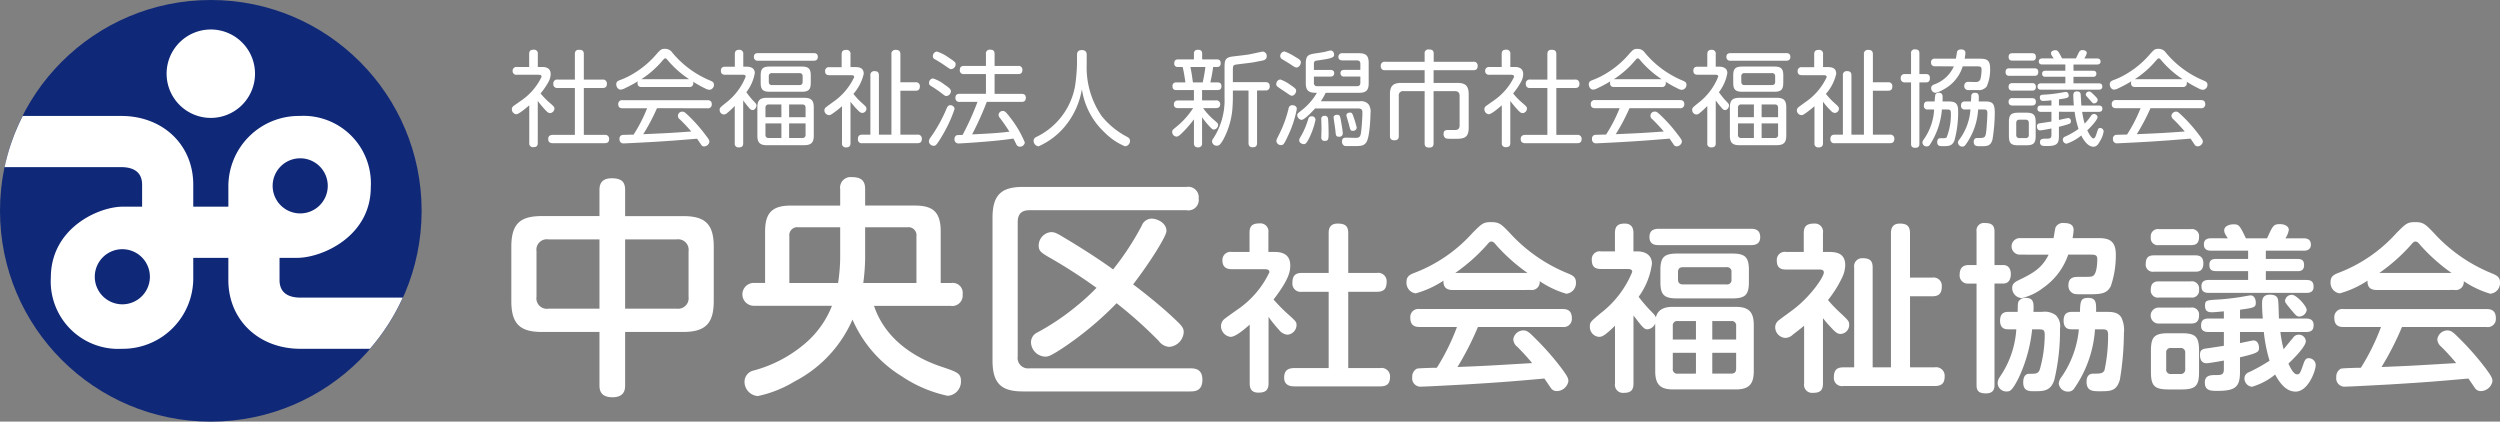 <svg xmlns="http://www.w3.org/2000/svg" width="255.668" height="43.117" viewBox="0 0 255.668 43.117">
  <rect x="0" y="0" width="255.668" height="43.117" fill="#808080" stroke="none"/>
  <defs>
    <style>
      .a {
        fill: #0f2878;
      }

      .b {
        fill: #fff;
      }
    </style>
  </defs>
  <g>
    <g>
      <circle class="a" cx="21.559" cy="21.559" r="21.559"/>
      <g>
        <path class="b" d="M41.189,30.436H30.72c-.973,0-2.133-.311-2.133-1.794V26.369h1.8c2.545,0,7.533-2.182,7.533-7.228a6.9,6.9,0,0,0-7.283-7.283,7.205,7.205,0,0,0-7.282,7.283v1.994H19.764V18.886c0-4.072-3.1-7.028-7.367-7.028H2.325A21.361,21.361,0,0,0,.469,17.092H12.4c.973,0,2.133.311,2.133,1.794v2.249H12.566c-2.488,0-7.367,2.19-7.367,7.252a6.9,6.9,0,0,0,7.283,7.283,7.205,7.205,0,0,0,7.282-7.283V26.369h3.589v2.273c0,4.072,3.1,7.028,7.367,7.028h7.112A21.578,21.578,0,0,0,41.189,30.436Zm-28.677.685A2.818,2.818,0,1,1,15.329,28.3,2.817,2.817,0,0,1,12.512,31.121ZM30.7,16.189a2.818,2.818,0,1,1-2.817,2.818A2.817,2.817,0,0,1,30.7,16.189Z"/>
        <path class="b" d="M17.038,7.536a4.521,4.521,0,1,0,4.52-4.52A4.521,4.521,0,0,0,17.038,7.536Z"/>
      </g>
    </g>
    <g>
      <g>
        <path class="b" d="M55.4,6.849c.256,0,.916,0,.916.735a1.755,1.755,0,0,1-.266.863,7.158,7.158,0,0,1-.767,1.108,7.421,7.421,0,0,0,.97.99c.4.351.447.394.447.564a.479.479,0,0,1-.437.458c-.138,0-.234-.053-.425-.244a11.185,11.185,0,0,1-.842-1v4.293c0,.33-.15.436-.469.436a.375.375,0,0,1-.4-.436V10.768c-.321.277-1.055.916-1.343.916a.511.511,0,0,1-.437-.511.385.385,0,0,1,.139-.308c.043-.043.725-.512.842-.6a6.115,6.115,0,0,0,2.056-2.407c0-.213-.2-.213-.374-.213h-2.14a.381.381,0,0,1-.447-.394.388.388,0,0,1,.447-.4h1.246V5.529c0-.341.159-.448.469-.448A.384.384,0,0,1,55,5.529v1.32Zm6.21,1.289a.4.4,0,0,1,.458.415c0,.33-.149.447-.458.447H59.706v4.793h2.131a.4.4,0,0,1,.458.405c0,.319-.15.447-.458.447H56.553c-.128,0-.489,0-.489-.426,0-.394.309-.426.489-.426h2.238V9H57.033a.386.386,0,0,1-.447-.425.389.389,0,0,1,.447-.437h1.758v-2.6c0-.16.02-.447.425-.447.341,0,.49.106.49.447v2.6Z"/>
        <path class="b" d="M65.644,8.9c-.245,0-.447-.075-.447-.416a.677.677,0,0,1,.032-.17,12.817,12.817,0,0,1-1.3.7,1.091,1.091,0,0,1-.479.149c-.234,0-.426-.266-.426-.543s.182-.352.395-.437A7.872,7.872,0,0,0,64.984,7.4a9.363,9.363,0,0,0,2.162-1.874c.415-.458.489-.533.862-.533a.884.884,0,0,1,.757.4,10,10,0,0,0,3.856,2.843c.223.1.393.171.393.426a.506.506,0,0,1-.468.522.985.985,0,0,1-.426-.138,11.749,11.749,0,0,1-1.236-.692.421.421,0,0,1,.022.149.382.382,0,0,1-.447.394Zm1.544,2.162a20.469,20.469,0,0,1-1.405,2.662c2.651-.117,2.662-.117,4.91-.277A16.676,16.676,0,0,0,69.521,12.2a.425.425,0,0,1,.267-.778c.191,0,.265.075.681.469a15.52,15.52,0,0,1,1.672,1.9c.363.468.405.564.405.713a.553.553,0,0,1-.543.469.329.329,0,0,1-.287-.16c-.065-.1-.363-.532-.427-.628-1.939.159-2.471.2-3.823.287-1.129.075-3.526.192-3.654.192a.4.4,0,0,1-.458-.447.371.371,0,0,1,.3-.416c.117-.01.958-.031,1.14-.031a15.377,15.377,0,0,0,1.383-2.695H63.684c-.213,0-.458-.053-.458-.416a.391.391,0,0,1,.458-.415h8.649c.191,0,.458.043.458.415a.388.388,0,0,1-.448.416ZM65.644,8.1h4.835a10.118,10.118,0,0,1-2.172-1.917c-.16-.192-.181-.213-.266-.213s-.107.021-.267.2a9.8,9.8,0,0,1-2.2,1.939Z"/>
        <path class="b" d="M76.29,6.817c.223,0,.9,0,.9.66a4.43,4.43,0,0,1-.862,1.95,8.133,8.133,0,0,0,.671.841c.33.341.362.383.362.522,0,.192-.171.469-.405.469a.485.485,0,0,1-.352-.235,8.109,8.109,0,0,1-.6-.756v4.367c0,.3-.106.437-.448.437a.373.373,0,0,1-.415-.437v-3.8a8.043,8.043,0,0,1-.777.724.533.533,0,0,1-.341.15.457.457,0,0,1-.426-.469c0-.2.011-.213.607-.7a6.272,6.272,0,0,0,2.055-2.705c0-.192-.191-.192-.341-.192H74.16c-.224,0-.437-.063-.437-.415,0-.394.3-.405.437-.405h.99V5.539c0-.277.107-.447.458-.447a.388.388,0,0,1,.405.447V6.817Zm1.246-.607a.376.376,0,0,1-.437-.394c0-.32.213-.384.437-.384H83.2c.128,0,.436,0,.436.384,0,.351-.244.394-.436.394Zm5.687,7.658c0,.724-.276.979-.99.979h-3.8c-.681,0-.979-.223-.979-.979V10.982c0-.746.287-.98.979-.98h3.8c.714,0,.99.244.99.98Zm-.308-5.411c0,.735-.245.927-.949.927H78.74c-.7,0-.948-.192-.948-.927V7.733c0-.714.213-.927.948-.927h3.226c.693,0,.949.182.949.927Zm-4.633,3.526h1.629v-1.3H78.633a.31.31,0,0,0-.351.352Zm1.629,2.13V12.622H78.282v1.14a.306.306,0,0,0,.351.351Zm2.173-6.295a.3.3,0,0,0-.341-.341H78.964a.3.3,0,0,0-.341.341v.533c0,.16.042.351.341.351h2.779c.3,0,.341-.191.341-.351Zm.3,4.165v-.948c0-.213-.085-.352-.34-.352H80.7v1.3Zm0,.639H80.7v1.491h1.343a.306.306,0,0,0,.34-.351Z"/>
        <path class="b" d="M87.372,6.86c.384,0,.959,0,.959.692A4.662,4.662,0,0,1,87.276,9.6a7,7,0,0,0,.938.99c.319.288.394.373.394.522a.437.437,0,0,1-.427.437.546.546,0,0,1-.372-.2,7.352,7.352,0,0,1-.831-.948v4.228c0,.33-.149.448-.469.448a.381.381,0,0,1-.4-.448v-3.77c-.149.128-.266.234-.458.383-.681.522-.746.533-.874.533a.5.5,0,0,1-.469-.5.392.392,0,0,1,.139-.287c.054-.054.757-.565.895-.661a6.307,6.307,0,0,0,2.013-2.439c0-.2-.2-.2-.331-.2H84.827c-.15,0-.447-.011-.447-.4a.383.383,0,0,1,.447-.415h1.246V5.55c0-.277.1-.448.469-.448a.39.39,0,0,1,.436.448V6.86Zm6.252,1.555a.388.388,0,0,1,.447.426c0,.383-.234.437-.447.437H92.08v4.494h1.725a.4.4,0,0,1,.469.415c0,.33-.149.458-.469.458H88.181a.383.383,0,0,1-.447-.415c0-.341.16-.458.447-.458h.831V7.722a.383.383,0,0,1,.415-.447c.32,0,.458.117.458.447v6.05h1.279V5.55A.393.393,0,0,1,91.6,5.1c.32,0,.48.118.48.448V8.415Z"/>
        <path class="b" d="M96.228,14.092c-.469.777-.564.819-.745.819a.5.5,0,0,1-.49-.447.754.754,0,0,1,.171-.405,15.039,15.039,0,0,0,1.65-2.982c.064-.138.15-.319.373-.319a.431.431,0,0,1,.437.383A14.154,14.154,0,0,1,96.228,14.092Zm-.809-6.071A3.814,3.814,0,0,1,96.6,8.66c.32.213.65.437.65.66a.515.515,0,0,1-.458.5c-.139,0-.235-.075-.554-.33a11.127,11.127,0,0,0-.99-.671c-.139-.086-.267-.16-.235-.395A.443.443,0,0,1,95.419,8.021Zm.405-2.748a4.319,4.319,0,0,1,1.182.607c.681.447.724.511.724.692a.507.507,0,0,1-.436.5c-.128,0-.139-.011-.576-.309-.351-.245-.713-.479-1.076-.682C95.429,5.965,95.4,5.9,95.4,5.7A.469.469,0,0,1,95.824,5.273Zm2.332,5.144A.383.383,0,0,1,97.709,10c0-.405.308-.405.447-.405h2.674V7.574H98.592a.376.376,0,0,1-.436-.416c0-.394.277-.415.436-.415h2.238V5.529a.384.384,0,0,1,.426-.448c.33,0,.458.128.458.448V6.743h2.407a.376.376,0,0,1,.436.415c0,.394-.277.416-.436.416h-2.407V9.6h2.748c.128,0,.447,0,.447.405,0,.383-.267.415-.447.415h-3.547a31.315,31.315,0,0,1-1.5,3.323c1.545-.075,2.513-.117,3.813-.277a16.087,16.087,0,0,0-.98-1.416.519.519,0,0,1-.128-.32.434.434,0,0,1,.427-.383c.18,0,.276.032.777.692a10.846,10.846,0,0,1,1.48,2.524.489.489,0,0,1-.5.437.39.39,0,0,1-.373-.256c-.042-.085-.244-.5-.3-.575-1.854.3-5.411.5-5.549.5a.411.411,0,0,1-.469-.458.384.384,0,0,1,.267-.394c.031,0,.532-.022.564-.022a28.034,28.034,0,0,0,1.522-3.376Z"/>
        <path class="b" d="M110.144,5.6c0-.117,0-.479.489-.479s.5.351.5.479v1a8.752,8.752,0,0,0,1.534,5.272,8.224,8.224,0,0,0,2.556,2.1c.17.085.341.192.341.437a.552.552,0,0,1-.512.554,6.426,6.426,0,0,1-2.108-1.438,7.523,7.523,0,0,1-2.3-4.4,8.051,8.051,0,0,1-1.81,3.888,7.422,7.422,0,0,1-2.62,1.949.565.565,0,0,1-.511-.565.428.428,0,0,1,.287-.394,7.188,7.188,0,0,0,3.951-5.186,19,19,0,0,0,.2-2.216Z"/>
        <path class="b" d="M124.487,8.425c.139,0,.427.011.427.395s-.288.394-.448.394h-1.534v1.054h1.407a.382.382,0,0,1,.447.394c0,.341-.256.394-.447.394h-1.3a6.732,6.732,0,0,0,1.065,1.172c.447.383.469.4.469.554a.482.482,0,0,1-.427.468c-.117,0-.191-.032-.521-.394a8.617,8.617,0,0,1-.693-.863v2.642a.376.376,0,0,1-.394.437c-.277,0-.437-.107-.437-.437V12.2a11.342,11.342,0,0,1-1.288,1.469c-.245.235-.362.3-.5.3a.47.47,0,0,1-.436-.48c0-.17.01-.18.49-.574a8.115,8.115,0,0,0,1.65-1.854H120.5c-.1,0-.448,0-.448-.373,0-.287.15-.415.448-.415h1.6V9.214h-1.746c-.149,0-.447,0-.447-.394s.3-.395.447-.395h.873c-.021-.149-.128-.958-.277-1.576h-.479a.338.338,0,0,1-.383-.383c0-.363.245-.394.425-.394H122.1v-.6c0-.224.117-.383.416-.383.277,0,.426.117.426.383v.6h1.47c.128,0,.426,0,.426.394,0,.245-.107.383-.373.383h-.4c-.043.362-.18,1.15-.287,1.576Zm-1.491,0a15.455,15.455,0,0,0,.277-1.576h-1.534c.107.511.171.948.256,1.576Zm5.559.831v5.358c0,.351-.159.447-.467.447-.384,0-.406-.3-.406-.447V9.256h-1.6v.767c0,.138-.011.8-.075,1.385a8.044,8.044,0,0,1-.905,2.865c-.33.574-.458.628-.66.628a.473.473,0,0,1-.49-.437.586.586,0,0,1,.16-.351,7.2,7.2,0,0,0,1.118-4.154V7.041c0-.8,0-1.151.788-1.257.235-.032,1.363-.16,1.619-.2s1.438-.309,1.491-.309a.439.439,0,0,1,.416.479c0,.16-.054.341-.373.426-.17.043-.235.043-.969.192-.235.042-1.406.181-1.673.213-.447.064-.447.1-.447.713V8.4h3.323c.33,0,.447.149.447.447a.381.381,0,0,1-.447.4Z"/>
        <path class="b" d="M130.936,8.127a3.931,3.931,0,0,1,1.012.543c.49.33.607.427.607.618s-.18.5-.436.5c-.117,0-.117,0-.7-.4-.128-.085-.682-.447-.778-.533a.311.311,0,0,1-.117-.309A.464.464,0,0,1,130.936,8.127Zm-.106,5.581a12.149,12.149,0,0,0,.948-2.6.376.376,0,0,1,.384-.351c.031,0,.458,0,.458.394a11.13,11.13,0,0,1-.906,2.748c-.405.884-.49.937-.692.937a.461.461,0,0,1-.49-.4C130.532,14.305,130.564,14.241,130.83,13.708Zm.533-8.446a4.98,4.98,0,0,1,1.043.522c.5.288.629.383.629.586,0,.234-.192.532-.447.532-.107,0-.182-.032-.543-.277-.245-.17-.671-.415-.927-.575a.36.36,0,0,1-.193-.362A.476.476,0,0,1,131.363,5.262Zm7.722,5.091a1.012,1.012,0,0,1,.862.3,1.273,1.273,0,0,1,.213.9c0,.075-.042,2.493-.447,3.025-.267.363-.533.363-1.534.363-.564,0-.629,0-.724-.043a.478.478,0,0,1-.213-.415c0-.405.266-.405.426-.405s.852.021.969.021c.372,0,.49-.107.554-.565.064-.532.138-1.459.138-2.012,0-.171,0-.427-.4-.427h-4.442c-.021.022-1.044,1.162-1.374,1.162a.5.5,0,0,1-.447-.48c0-.149.011-.149.532-.564a6.223,6.223,0,0,0,1.481-1.725h-.149c-.692,0-.991-.235-.991-.98V6.476c0-.884.331-.926,1.247-1.054.2-.032.564-.085.83-.149a2.041,2.041,0,0,1,.469-.107c.256,0,.351.256.351.426s0,.341-1.15.511c-.064.011-.714.107-.725.107-.191.064-.191.224-.191.341v.6h1.683c.075,0,.394,0,.394.33,0,.266-.182.352-.394.352h-1.683v.628a.307.307,0,0,0,.351.352h4.058c.256,0,.341-.139.341-.352V7.829h-1.65a.338.338,0,0,1-.384-.341c0-.287.213-.341.384-.341h1.65V6.53c0-.235-.107-.352-.341-.352h-1.47c-.095,0-.436,0-.436-.362a.372.372,0,0,1,.436-.373h1.673c.7,0,.99.245.99.98V8.511c0,.734-.277.98-.99.98H135.57a6.1,6.1,0,0,1-.49.862ZM133.9,14.092c-.308.628-.436.649-.564.649s-.469-.1-.469-.394c0-.117,0-.117.3-.639a8.387,8.387,0,0,0,.617-1.512c.054-.171.117-.3.341-.3a.356.356,0,0,1,.405.373A7.934,7.934,0,0,1,133.9,14.092Zm1.917-1.928c.043.351.054,1.31.054,1.459,0,.543,0,.788-.373.788a.327.327,0,0,1-.373-.373c0-.138.021-.788.021-.916,0-.149-.021-.809-.021-.937a.3.3,0,0,1,.331-.341A.317.317,0,0,1,135.814,12.164Zm.938-.426c.256,0,.288.159.34.4.054.288.224,1.226.224,1.481a.332.332,0,0,1-.383.362c-.309,0-.32-.107-.373-.671-.021-.2-.181-1.246-.181-1.31C136.379,11.844,136.528,11.738,136.752,11.738Zm1.682.255a8.707,8.707,0,0,1,.31,1.065.363.363,0,0,1-.4.32c-.234,0-.245-.043-.4-.671-.043-.149-.256-.841-.256-.916,0-.213.224-.277.384-.277C138.275,11.514,138.317,11.642,138.434,11.993Z"/>
        <path class="b" d="M146.609,14.624c0,.192-.011.469-.436.469-.341,0-.48-.118-.48-.437V9.32h-2.151a.431.431,0,0,0-.491.49v4.1c0,.149-.009.437-.447.437-.4,0-.458-.224-.458-.437V9.65c0-.884.341-1.171,1.172-1.171h2.375v-1.3h-4.047a.383.383,0,0,1-.436-.426.384.384,0,0,1,.436-.436h4.047V5.475a.373.373,0,0,1,.427-.415c.308,0,.5.074.5.415v.842h4.057a.382.382,0,0,1,.438.415c0,.309-.128.447-.438.447h-4.068v1.3h2.418c.81,0,1.172.266,1.172,1.171v3.408c0,1.14-.575,1.14-1.577,1.14-.66,0-.7-.021-.8-.075a.486.486,0,0,1-.191-.425c0-.405.266-.405.533-.405.106,0,.595.011.691,0,.32-.022.416-.192.416-.49V9.81c0-.362-.181-.49-.479-.49h-2.184Z"/>
        <path class="b" d="M154.858,6.849c.256,0,.916,0,.916.735a1.755,1.755,0,0,1-.266.863,7.078,7.078,0,0,1-.767,1.108,7.421,7.421,0,0,0,.97.99c.4.351.447.394.447.564a.479.479,0,0,1-.437.458c-.138,0-.234-.053-.425-.244a11.185,11.185,0,0,1-.842-1v4.293c0,.33-.15.436-.469.436a.375.375,0,0,1-.4-.436V10.768c-.321.277-1.055.916-1.343.916a.511.511,0,0,1-.437-.511.385.385,0,0,1,.139-.308c.043-.043.725-.512.842-.6a6.115,6.115,0,0,0,2.056-2.407c0-.213-.2-.213-.373-.213h-2.141a.381.381,0,0,1-.447-.394.388.388,0,0,1,.447-.4h1.246V5.529c0-.341.159-.448.469-.448a.384.384,0,0,1,.415.448v1.32Zm6.21,1.289a.4.4,0,0,1,.458.415c0,.33-.149.447-.458.447h-1.907v4.793h2.131a.4.4,0,0,1,.458.405c0,.319-.15.447-.458.447h-5.284c-.127,0-.489,0-.489-.426,0-.394.309-.426.489-.426h2.238V9h-1.758a.386.386,0,0,1-.447-.425.389.389,0,0,1,.447-.437h1.758v-2.6c0-.16.02-.447.426-.447.34,0,.489.106.489.447v2.6Z"/>
        <path class="b" d="M165.1,8.9c-.245,0-.447-.075-.447-.416a.725.725,0,0,1,.032-.17,12.817,12.817,0,0,1-1.3.7,1.091,1.091,0,0,1-.479.149c-.234,0-.426-.266-.426-.543s.182-.352.395-.437a7.872,7.872,0,0,0,1.565-.788A9.363,9.363,0,0,0,166.6,5.529c.415-.458.49-.533.863-.533a.884.884,0,0,1,.756.4,10,10,0,0,0,3.856,2.843c.224.1.393.171.393.426a.506.506,0,0,1-.468.522.985.985,0,0,1-.426-.138,11.609,11.609,0,0,1-1.235-.692.453.453,0,0,1,.021.149.382.382,0,0,1-.447.394Zm1.544,2.162a20.469,20.469,0,0,1-1.405,2.662c2.651-.117,2.662-.117,4.91-.277a16.676,16.676,0,0,0-1.172-1.256.425.425,0,0,1,.267-.778c.191,0,.265.075.682.469a15.481,15.481,0,0,1,1.671,1.9c.363.468.405.564.405.713a.552.552,0,0,1-.543.469.329.329,0,0,1-.287-.16c-.065-.1-.363-.532-.427-.628-1.939.159-2.471.2-3.823.287-1.129.075-3.526.192-3.654.192a.4.4,0,0,1-.458-.447.371.371,0,0,1,.3-.416c.117-.01.958-.031,1.14-.031a15.451,15.451,0,0,0,1.384-2.695h-2.493c-.213,0-.458-.053-.458-.416a.391.391,0,0,1,.458-.415h8.649c.191,0,.458.043.458.415a.387.387,0,0,1-.447.416ZM165.1,8.1h4.835a10.118,10.118,0,0,1-2.172-1.917c-.16-.192-.181-.213-.266-.213s-.107.021-.267.2a9.8,9.8,0,0,1-2.2,1.939Z"/>
        <path class="b" d="M175.745,6.817c.223,0,.905,0,.905.66a4.43,4.43,0,0,1-.862,1.95,8.269,8.269,0,0,0,.671.841c.33.341.362.383.362.522,0,.192-.171.469-.405.469a.485.485,0,0,1-.352-.235,8.109,8.109,0,0,1-.6-.756v4.367c0,.3-.106.437-.448.437a.373.373,0,0,1-.415-.437v-3.8a8.043,8.043,0,0,1-.777.724.533.533,0,0,1-.341.15.457.457,0,0,1-.426-.469c0-.2.011-.213.607-.7a6.272,6.272,0,0,0,2.055-2.705c0-.192-.191-.192-.34-.192h-1.768c-.224,0-.437-.063-.437-.415,0-.394.3-.405.437-.405h.99V5.539c0-.277.107-.447.458-.447a.388.388,0,0,1,.405.447V6.817Zm1.246-.607a.376.376,0,0,1-.437-.394c0-.32.213-.384.437-.384h5.666c.128,0,.436,0,.436.384,0,.351-.244.394-.436.394Zm5.687,7.658c0,.724-.276.979-.99.979h-3.8c-.681,0-.979-.223-.979-.979V10.982c0-.746.287-.98.979-.98h3.8c.714,0,.99.244.99.98Zm-.308-5.411c0,.735-.245.927-.948.927H178.2c-.7,0-.948-.192-.948-.927V7.733c0-.714.213-.927.948-.927h3.227c.692,0,.948.182.948.927Zm-4.633,3.526h1.629v-1.3h-1.277a.311.311,0,0,0-.352.352Zm1.629,2.13V12.622h-1.629v1.14a.307.307,0,0,0,.352.351Zm2.173-6.295a.3.3,0,0,0-.341-.341h-2.779a.3.3,0,0,0-.341.341v.533c0,.16.042.351.341.351H181.2c.3,0,.341-.191.341-.351Zm.3,4.165v-.948c0-.213-.085-.352-.34-.352h-1.343v1.3Zm0,.639h-1.683v1.491H181.5a.306.306,0,0,0,.34-.351Z"/>
        <path class="b" d="M186.827,6.86c.384,0,.959,0,.959.692A4.662,4.662,0,0,1,186.731,9.6a7,7,0,0,0,.938.99c.319.288.394.373.394.522a.437.437,0,0,1-.427.437.546.546,0,0,1-.372-.2,7.352,7.352,0,0,1-.831-.948v4.228c0,.33-.149.448-.468.448a.381.381,0,0,1-.405-.448v-3.77c-.149.128-.266.234-.458.383-.681.522-.746.533-.874.533a.5.5,0,0,1-.469-.5.392.392,0,0,1,.139-.287c.054-.054.757-.565.9-.661a6.307,6.307,0,0,0,2.013-2.439c0-.2-.2-.2-.331-.2h-2.193c-.149,0-.447-.011-.447-.4a.383.383,0,0,1,.447-.415h1.246V5.55c0-.277.1-.448.469-.448a.39.39,0,0,1,.436.448V6.86Zm6.252,1.555a.388.388,0,0,1,.447.426c0,.383-.234.437-.447.437h-1.544v4.494h1.725a.4.4,0,0,1,.469.415c0,.33-.149.458-.469.458h-5.624a.383.383,0,0,1-.447-.415c0-.341.16-.458.447-.458h.831V7.722a.384.384,0,0,1,.416-.447c.319,0,.458.117.458.447v6.05h1.278V5.55a.393.393,0,0,1,.436-.448c.32,0,.48.118.48.448V8.415Z"/>
        <path class="b" d="M196.983,7.574c.33,0,.383.233.383.415,0,.266-.107.436-.383.436h-.692V14.7c0,.159-.011.415-.426.415-.362,0-.427-.192-.427-.415V8.425h-.628A.384.384,0,0,1,194.384,8a.381.381,0,0,1,.426-.425h.628V5.465a.36.36,0,0,1,.405-.416c.32,0,.448.117.448.416V7.574Zm.181,3.621a.356.356,0,0,1-.415-.405c0-.4.276-.416.415-.416h.692a4.129,4.129,0,0,1,.065-.692.36.36,0,0,1,.35-.2.354.354,0,0,1,.384.277,3.918,3.918,0,0,1,0,.617h.554c.586,0,1.044.064,1.044.927a10.955,10.955,0,0,1-.384,3.089c-.244.554-.6.554-1.2.554-.267,0-.554,0-.554-.416,0-.394.245-.394.319-.394.48,0,.543,0,.65-.1a6.379,6.379,0,0,0,.427-2.439c0-.394-.107-.4-.5-.4h-.416a7.776,7.776,0,0,1-1.214,3.578.372.372,0,0,1-.33.2.42.42,0,0,1-.448-.394.552.552,0,0,1,.139-.33A5.844,5.844,0,0,0,197.8,11.2Zm.735-4.42a.357.357,0,0,1-.416-.384A.356.356,0,0,1,197.9,6h2.119c.032-.107.1-.607.128-.7.043-.181.224-.245.415-.245s.437.064.437.362c0,.149-.064.479-.074.586h1.523c.671,0,1.075.085,1.075.98a4.189,4.189,0,0,1-.351,1.864,1.023,1.023,0,0,1-.948.362h-.948a.385.385,0,0,1-.394-.437.38.38,0,0,1,.426-.4c.118,0,.66.021.767.01a.438.438,0,0,0,.458-.288,4.613,4.613,0,0,0,.117-1c0-.308-.182-.308-.512-.308h-1.416a4.012,4.012,0,0,1-2.034,2.4,2.563,2.563,0,0,1-.757.309.48.48,0,0,1-.436-.49c0-.213.139-.288.288-.362a3.484,3.484,0,0,0,2.034-1.853Zm3.067,4.42a.36.36,0,0,1-.416-.405c0-.383.246-.416.416-.416h.6c.011-.223.032-.6.043-.66a.335.335,0,0,1,.362-.223c.426,0,.416.255.384.883H203c.7,0,1,.139,1,1.14a17.222,17.222,0,0,1-.235,2.759c-.191.681-.564.681-1.224.681-.384,0-.693,0-.693-.458,0-.383.287-.383.363-.383.734,0,.82,0,.905-.6.053-.383.128-1.555.128-1.949,0-.341-.128-.372-.437-.372H202.3a6.815,6.815,0,0,1-1.3,3.631.383.383,0,0,1-.32.171.445.445,0,0,1-.447-.416.488.488,0,0,1,.139-.3,5.769,5.769,0,0,0,1.139-3.088Z"/>
        <path class="b" d="M208.044,6.988c.138,0,.405.01.405.372,0,.383-.256.394-.405.394h-2.525c-.127,0-.415,0-.415-.383s.256-.383.415-.383ZM207.8,5.443c.138,0,.405.011.405.383s-.245.374-.405.374h-1.97c-.128,0-.416,0-.416-.374s.266-.383.416-.383ZM207.788,8.5c.138,0,.416,0,.416.383s-.278.384-.416.384h-1.959a.354.354,0,0,1-.416-.384c0-.372.277-.383.416-.383Zm0,1.534c.117,0,.416,0,.416.373s-.288.383-.426.383h-1.949c-.117,0-.416,0-.416-.373a.353.353,0,0,1,.416-.383Zm.394,3.855c0,.746-.2.969-.968.969h-.81c-.735,0-.959-.2-.959-.969V12.494c0-.746.213-.969.97-.969h.8c.734,0,.968.2.968.969Zm-.7-1.3c0-.235-.106-.352-.341-.352h-.606c-.234,0-.341.117-.341.352v1.193a.3.3,0,0,0,.341.34h.606a.3.3,0,0,0,.341-.34Zm3.078-1.161v.841c.15-.032.873-.2.959-.2a.3.3,0,0,1,.266.33.265.265,0,0,1-.17.266,9.82,9.82,0,0,1-1.055.3v.969c0,.831-.287,1-1.267,1-.363,0-.671,0-.671-.4,0-.351.3-.351.586-.351.394,0,.586,0,.586-.373v-.671c-.224.043-.97.192-1.161.192-.3,0-.32-.309-.32-.4a.278.278,0,0,1,.224-.309c.032-.011,1.055-.16,1.257-.192v-.99h-1.055c-.234,0-.373-.085-.373-.309,0-.255.117-.341.373-.341h1.055v-.533c-.171.022-.65.064-.842.064-.085,0-.341,0-.341-.372,0-.245.139-.256.565-.277a13.825,13.825,0,0,0,1.469-.17c.2-.033.554-.1.618-.1.235,0,.3.245.3.363,0,.234-.117.266-1,.394v.628h1.524c-.032-.3-.054-.873-.054-1.022s0-.416.373-.416c.341,0,.373.214.384.341.01.17.053.937.063,1.1h1.779c.266,0,.373.128.373.319,0,.161-.054.331-.373.331h-1.694a8.343,8.343,0,0,0,.256,1.2,5.536,5.536,0,0,0,.65-.8.349.349,0,0,1,.309-.18.36.36,0,0,1,.361.319c0,.245-.606.927-1.053,1.353.042.074.372.82.628.82.128,0,.2-.107.351-.586.128-.394.16-.479.341-.479a.364.364,0,0,1,.352.362,2.611,2.611,0,0,1-.373.98c-.2.362-.352.575-.682.575-.671,0-1.161-1-1.235-1.15a4.614,4.614,0,0,1-1.5.841.408.408,0,0,1-.383-.405.328.328,0,0,1,.234-.319,7.835,7.835,0,0,0,1.373-.788,9.316,9.316,0,0,1-.4-1.747Zm-.532-5.453c-.245-.362-.277-.394-.277-.533,0-.223.266-.309.436-.309.256,0,.31.1.7.842h1.407c.052-.086.265-.544.319-.639a.381.381,0,0,1,.373-.213c.245,0,.426.127.426.3a1.72,1.72,0,0,1-.256.554h1.3c.2,0,.362.074.362.319,0,.3-.288.3-.362.3h-2.407v.639h2c.31,0,.341.18.341.308a.291.291,0,0,1-.341.309h-2v.671h2.587c.32,0,.363.192.363.33,0,.182-.1.32-.363.32h-5.9c-.33,0-.362-.2-.362-.341,0-.245.181-.309.362-.309h2.481V7.85h-2.034c-.265,0-.341-.128-.341-.319,0-.256.192-.3.341-.3h2.034V6.594h-2.353c-.213,0-.362-.075-.362-.309,0-.267.234-.309.362-.309Zm4.132,4.6c-.138,0-.138-.022-.489-.416s-.363-.394-.363-.5a.329.329,0,0,1,.341-.3c.117,0,.192.042.532.383.246.245.341.351.341.479A.377.377,0,0,1,214.157,10.577Z"/>
        <path class="b" d="M218.381,8.9c-.246,0-.448-.075-.448-.416a.674.674,0,0,1,.033-.17,12.931,12.931,0,0,1-1.3.7,1.094,1.094,0,0,1-.48.149c-.234,0-.426-.266-.426-.543s.182-.352.4-.437A7.844,7.844,0,0,0,217.72,7.4a9.389,9.389,0,0,0,2.163-1.874c.415-.458.489-.533.862-.533a.885.885,0,0,1,.757.4,9.993,9.993,0,0,0,3.855,2.843c.224.1.394.171.394.426a.506.506,0,0,1-.469.522.989.989,0,0,1-.426-.138,11.712,11.712,0,0,1-1.235-.692.427.427,0,0,1,.021.149.382.382,0,0,1-.447.394Zm1.544,2.162a20.6,20.6,0,0,1-1.406,2.662c2.652-.117,2.662-.117,4.91-.277a16.875,16.875,0,0,0-1.171-1.256.494.494,0,0,1-.192-.363.489.489,0,0,1,.458-.415c.192,0,.266.075.682.469a15.612,15.612,0,0,1,1.672,1.9c.362.468.4.564.4.713a.552.552,0,0,1-.543.469.33.33,0,0,1-.287-.16l-.427-.628c-1.938.159-2.471.2-3.823.287-1.129.075-3.526.192-3.653.192a.4.4,0,0,1-.458-.447.37.37,0,0,1,.3-.416c.118-.01.958-.031,1.14-.031a15.451,15.451,0,0,0,1.384-2.695h-2.492c-.213,0-.458-.053-.458-.416a.391.391,0,0,1,.458-.415h8.648c.191,0,.458.043.458.415a.387.387,0,0,1-.447.416ZM218.381,8.1h4.835a10.07,10.07,0,0,1-2.172-1.917c-.161-.192-.182-.213-.267-.213s-.106.021-.267.2a9.8,9.8,0,0,1-2.2,1.939Z"/>
      </g>
      <g>
        <path class="b" d="M63.93,39.41c0,.311,0,1.217-1.288,1.217-1.217,0-1.336-.716-1.336-1.217V33.949H55.44c-2.146,0-3.148-.715-3.148-3.148V25.22c0-2.456,1.025-3.124,3.148-3.124h5.866V19.425c0-.358.048-1.193,1.241-1.193.978,0,1.383.334,1.383,1.193V22.1h5.914c2.171,0,3.149.715,3.149,3.124V30.8c0,2.361-.93,3.148-3.149,3.148H63.93ZM61.306,24.481H56.084A1.066,1.066,0,0,0,54.867,25.7v4.65a1.066,1.066,0,0,0,1.217,1.217h5.222Zm2.624,7.083H69.2a1.075,1.075,0,0,0,1.216-1.217V25.7A1.074,1.074,0,0,0,69.2,24.481H63.93Z"/>
        <path class="b" d="M85.924,19.353a1.08,1.08,0,0,1,1.192-1.24c1.1,0,1.359.5,1.359,1.24v1.67h5.08c1.765,0,2.648.572,2.648,2.647v5.271h1.073a1.023,1.023,0,0,1,1.169,1.168,1.066,1.066,0,0,1-1.24,1.169H89.382C90.6,34.9,93.841,36.692,96.274,37.5c1.622.548,2,.667,2,1.478a1.451,1.451,0,0,1-1.359,1.5,13.413,13.413,0,0,1-4.7-2,12.755,12.755,0,0,1-5.032-5.795,12.935,12.935,0,0,1-5.915,6.32,12,12,0,0,1-3.768,1.5,1.466,1.466,0,0,1-1.36-1.479,1.179,1.179,0,0,1,.812-1.1,13.482,13.482,0,0,0,5.485-2.886,9.694,9.694,0,0,0,2.647-3.768H77.171a1.17,1.17,0,1,1-.048-2.337h1.121V23.67c0-2,.811-2.647,2.672-2.647h5.008Zm0,3.888H81.655a.822.822,0,0,0-.931.93v4.77h4.985a18.5,18.5,0,0,0,.215-2.576Zm2.551,3.2a21.189,21.189,0,0,1-.19,2.5h5.437v-4.77a.822.822,0,0,0-.929-.93H88.475Z"/>
        <path class="b" d="M121.344,19.115a1.073,1.073,0,0,1,1.241,1.192,1.062,1.062,0,0,1-1.241,1.192H105.27c-.858,0-1.192.453-1.192,1.217V36.453a1.068,1.068,0,0,0,1.192,1.216h16.456c.429,0,1.24.024,1.24,1.169s-.763,1.193-1.24,1.193h-17.1c-2.1,0-3.124-.692-3.124-3.148V22.263c0-2.385.954-3.148,3.124-3.148Zm-4.579,3.959a1.1,1.1,0,0,1,1.026-.716c.5,0,1.5.406,1.5,1.264,0,.549-1.789,3.363-3.411,5.462.143.095,2.313,1.741,3.935,3.243,1.025.954,1.24,1.169,1.24,1.646a1.6,1.6,0,0,1-1.5,1.5,1.451,1.451,0,0,1-1.048-.6,44.4,44.4,0,0,0-4.317-3.864,33.767,33.767,0,0,1-5.605,4.651c-1.216.787-1.407.811-1.717.811a1.512,1.512,0,0,1-1.431-1.455,1.107,1.107,0,0,1,.62-1,24.511,24.511,0,0,0,3.959-2.647,23.445,23.445,0,0,0,2.122-1.932,53.868,53.868,0,0,0-4.936-3.172c-.716-.429-.978-.6-.978-1.144a1.383,1.383,0,0,1,1.264-1.383c.357,0,.572.095,1.312.548.286.167,3.052,1.812,5.032,3.267A27.964,27.964,0,0,0,116.765,23.074Z"/>
        <path class="b" d="M130.317,25.765c.624,0,1.634.11,1.634,1.395,0,.569-.11,1.395-1.707,3.469a16.234,16.234,0,0,0,1.523,1.542c.752.679.826.753.826,1.083a1.006,1.006,0,0,1-.918.973,1.189,1.189,0,0,1-.844-.459,13.76,13.76,0,0,1-1.1-1.358V39.2c0,.752-.367.954-1.046.954-.807,0-.881-.569-.881-.954v-6c-.587.514-1.45,1.249-1.964,1.249a1.115,1.115,0,0,1-.973-1.1.981.981,0,0,1,.275-.661c.074-.091,1.175-.862,1.377-1.009a9.573,9.573,0,0,0,3.3-3.837c0-.312-.312-.312-.532-.312h-3.3c-.4,0-.973-.092-.973-.9a.829.829,0,0,1,.973-.863h1.8V23.8c0-.716.311-.954,1.027-.954a.824.824,0,0,1,.9.954v1.964Zm10.5,2.147a.855.855,0,0,1,.991.9c0,.716-.275,1.028-.991,1.028H137.88v7.8h3.267a.861.861,0,0,1,1.01.882c0,.734-.331.991-1.01.991H132.41c-.276,0-1.083,0-1.083-.881,0-.771.4-.992,1.083-.992h3.469v-7.8h-2.735a.844.844,0,0,1-.973-.918c0-.771.348-1.01.973-1.01h2.735V23.838c0-.367.073-.973.918-.973.753,0,1.083.238,1.083.973v4.074Z"/>
        <path class="b" d="M148.575,29.657c-.514,0-.991-.166-.955-.955a9.906,9.906,0,0,1-2.845,1.3,1.088,1.088,0,0,1-.936-1.156c0-.606.367-.771.844-.955a15.271,15.271,0,0,0,5.911-4.075c.955-.954,1.1-1.1,1.909-1.1.826,0,1.047.22,1.891,1.1a16.292,16.292,0,0,0,5.966,4.149c.477.2.808.367.808.918a1.09,1.09,0,0,1-.992,1.156,9.757,9.757,0,0,1-2.716-1.285.813.813,0,0,1-.937.9Zm2.569,3.781a29.983,29.983,0,0,1-2.092,4.094c2.882-.111,3.359-.147,7.636-.4a22.223,22.223,0,0,0-1.523-1.67,1.022,1.022,0,0,1-.405-.771,1.053,1.053,0,0,1,1.029-.9c.4,0,.624.221,1.212.809a27.769,27.769,0,0,1,2.734,3.12c.515.7.661.954.661,1.266a1.227,1.227,0,0,1-1.193,1.01.717.717,0,0,1-.624-.349c-.092-.128-.532-.789-.643-.936-3.285.294-4.424.386-8.058.606-.679.036-4,.22-4.479.22a.855.855,0,0,1-.973-.973.9.9,0,0,1,.478-.862c.183-.056,1.707-.092,2.037-.092A22.5,22.5,0,0,0,149,33.438h-3.819c-.568,0-.954-.2-.954-.955a.827.827,0,0,1,.954-.881h14.613c.587,0,.954.221.954.955a.827.827,0,0,1-.954.881Zm5.067-5.526a18.533,18.533,0,0,1-3.194-2.845c-.22-.275-.331-.366-.5-.366s-.257.109-.476.366a18.376,18.376,0,0,1-3.213,2.845Z"/>
        <path class="b" d="M169.273,33.089a.964.964,0,0,1-.77.588c-.368,0-.478-.147-1.451-1.414V39.22c0,.679-.275.955-.991.955a.821.821,0,0,1-.9-.955V33.309c-1.083,1.065-1.34,1.139-1.652,1.139a1.013,1.013,0,0,1-.918-1.047c0-.44.055-.5,1.138-1.4a10.105,10.105,0,0,0,3.195-4.2c0-.294-.331-.294-.5-.294h-2.7c-.66,0-.935-.276-.935-.936a.809.809,0,0,1,.935-.863h1.432V23.838c0-.735.331-.973,1.01-.973.753,0,.881.55.881.954V25.71h.385c.918,0,1.506.44,1.506,1.266a7.4,7.4,0,0,1-1.358,3.378,16.628,16.628,0,0,0,1.083,1.285c.55.551.6.624.678.826.24-1.065,1.323-1.083,1.763-1.083H177.5c1.3,0,1.853.477,1.853,1.854v4.736c0,1.395-.568,1.854-1.853,1.854h-6.388c-1.249,0-1.836-.441-1.836-1.854Zm.367-8.022c-.312,0-.954-.018-.954-.825,0-.643.385-.845.954-.845h9.436c.311,0,.935.037.935.845,0,.715-.5.825-.935.825Zm9.215,3.782c0,1.34-.4,1.67-1.744,1.67H171.55c-1.323,0-1.745-.312-1.745-1.67V27.6c0-1.358.441-1.67,1.745-1.67h5.561c1.285,0,1.744.294,1.744,1.67Zm-7.783,5.874h2.368V32.832h-1.854a.449.449,0,0,0-.514.514Zm2.368,3.487V36.081h-2.368V37.7a.449.449,0,0,0,.514.513Zm3.635-10.371a.45.45,0,0,0-.515-.514h-4.441c-.442,0-.515.257-.515.514v.735c0,.293.111.513.515.513h4.441a.449.449,0,0,0,.515-.513Zm.476,6.884V33.346a.449.449,0,0,0-.513-.514H175.11v1.891Zm0,1.358H175.11V38.21h1.928c.294,0,.513-.11.513-.513Z"/>
        <path class="b" d="M187.017,25.765c.771,0,1.689.11,1.689,1.358a3.029,3.029,0,0,1-.33,1.285,11.607,11.607,0,0,1-1.432,2.276,13.2,13.2,0,0,0,1.192,1.248c.918.863.974.918.974,1.3a.914.914,0,0,1-.882.918c-.275,0-.476-.11-.991-.68a10.675,10.675,0,0,1-.808-.936V39.22c0,.753-.348.955-1.027.955a.823.823,0,0,1-.9-.955V33.309c-.24.2-.533.441-1.139.9a1.138,1.138,0,0,1-.789.348,1.1,1.1,0,0,1-1.028-1.083.875.875,0,0,1,.256-.624c.092-.109,1.249-.936,1.488-1.119,1.78-1.3,3.23-3.378,3.23-3.873,0-.294-.33-.294-.476-.294h-3.378c-.441,0-.955-.092-.955-.9a.82.82,0,0,1,.955-.9h1.8V23.838c0-.7.312-.973,1.045-.973a.835.835,0,0,1,.918.973v1.927Zm10.592,2.625a.839.839,0,0,1,.973.9c0,.716-.294,1.01-.973,1.01h-2.276v7.269h2.514a.872.872,0,0,1,1.029.9c0,.7-.276,1.009-1.029,1.009H188.5a.826.826,0,0,1-.954-.9c0-.771.348-1.009.954-1.009h1.12V27.362a.825.825,0,0,1,.9-.954c.716,0,.991.275.991.954V37.568h1.872V23.838c0-.349.074-.973.9-.973.68,0,1.047.22,1.047.973V28.39Z"/>
        <path class="b" d="M203.971,27.105h.9c.551,0,.771.441.771.918,0,.33-.092.972-.771.972h-.9V39.367c0,.275-.017.863-.862.863-.771,0-.973-.276-.973-.863V29h-.844a.826.826,0,0,1-.881-.936c0-.532.238-.954.881-.954h.844V23.672a.758.758,0,0,1,.863-.863c.642,0,.972.2.972.863Zm1.432,6.572c-.257,0-.862,0-.862-.882,0-.863.55-.9.862-.9h.937c.018-.863.018-.9.091-1.065a.8.8,0,0,1,.735-.367c.862,0,.826.588.789,1.432h.882a1.893,1.893,0,0,1,1.413.349,1.579,1.579,0,0,1,.422,1.358,21.88,21.88,0,0,1-.587,5.268c-.386,1.139-1.1,1.139-2.057,1.139-.514,0-1.119,0-1.119-.9,0-.147,0-.881.605-.881.7,0,.937,0,1.1-.477a13.144,13.144,0,0,0,.495-3.47c0-.569-.128-.6-.7-.6h-.587a15.368,15.368,0,0,1-1.4,5.011c-.661,1.3-.881,1.34-1.193,1.34a.884.884,0,0,1-.936-.826,1.2,1.2,0,0,1,.239-.679,9.652,9.652,0,0,0,1.671-4.846Zm1.212-7.637a.846.846,0,1,1,0-1.689h3.395c.038-.165.148-.917.2-1.083a.849.849,0,0,1,.881-.459c.587,0,.973.184.973.717a5.919,5.919,0,0,1-.11.825h2.551c.936,0,1.873.074,1.873,1.671a9.665,9.665,0,0,1-.514,3.249c-.441.826-1.066.826-2.625.826-.863,0-1.028,0-1.231-.092a.864.864,0,0,1-.476-.826c0-.863.624-.863,1.064-.863,1.194,0,1.322,0,1.487-.128.349-.257.4-1.267.4-1.689,0-.459-.275-.459-.734-.459h-2.24a6.782,6.782,0,0,1-2.57,3.4,5.648,5.648,0,0,1-2.185,1.047,1.031,1.031,0,0,1-.972-1.047c0-.4.239-.569.588-.753,1.467-.715,2.423-1.192,3.138-2.643Zm5.287,7.637c-.275,0-.863,0-.863-.882,0-.789.44-.9.863-.9h.808c.036-1.047.054-1.432.826-1.432.844,0,.844.514.825,1.432h1.047c.532,0,1.229,0,1.56.624a2.958,2.958,0,0,1,.239,1.542A30,30,0,0,1,216.8,38.8c-.33,1.212-.972,1.212-2.055,1.212-.7,0-1.359,0-1.359-.974,0-.826.533-.826.735-.826.605,0,.936,0,1.1-.348a16.674,16.674,0,0,0,.367-3.617c0-.495-.147-.568-.624-.568h-.715A11.92,11.92,0,0,1,212.14,39.7a.7.7,0,0,1-.642.348.931.931,0,0,1-.954-.826,1.187,1.187,0,0,1,.275-.661,10.162,10.162,0,0,0,1.78-4.882Z"/>
        <path class="b" d="M224.486,26.114c.331,0,.845.036.845.826,0,.826-.532.844-.845.844h-4.2a.729.729,0,0,1-.845-.826c0-.734.423-.844.845-.844Zm-.44,5.341a.725.725,0,0,1,.844.808c0,.826-.588.826-.881.826H220.8a.818.818,0,1,1,0-1.634Zm0-8.021a.723.723,0,0,1,.844.808c0,.807-.532.825-.844.825H220.8a.72.72,0,0,1-.844-.807.734.734,0,0,1,.844-.826Zm0,5.341a.735.735,0,0,1,.844.826.726.726,0,0,1-.844.827H220.8a.725.725,0,0,1-.844-.808c0-.826.568-.845.844-.845Zm.844,9.252c0,1.413-.33,1.8-1.78,1.8h-1.34c-1.45,0-1.8-.367-1.8-1.8V35.879c0-1.431.35-1.8,1.8-1.8h1.321c1.432,0,1.8.331,1.8,1.8ZM223.477,36.1a.454.454,0,0,0-.514-.513h-.918a.449.449,0,0,0-.514.513v1.634a.449.449,0,0,0,.514.514h.918a.457.457,0,0,0,.514-.514Zm5.6-2.147V35.09c.165-.037,1.3-.275,1.376-.275.423,0,.569.44.569.734,0,.422-.036.55-1.945.991v1.524c0,1.505-.478,1.909-2.295,1.909-.679,0-1.3,0-1.3-.863,0-.734.607-.753,1.066-.753.587,0,.881,0,.881-.6V36.87c-.074.019-1.488.276-1.781.276-.588,0-.661-.551-.661-.844,0-.35.073-.588.606-.662.294-.036,1.468-.22,1.836-.275V33.952h-1.561c-.459,0-.771-.147-.771-.643,0-.55.257-.734.771-.734h1.561v-.734c-.221.018-.937.091-1.212.091-.257,0-.716,0-.716-.66,0-.569.147-.569,1.377-.643.4-.018,1.193-.092,2.166-.238.11-.019,1.046-.184,1.1-.184.478,0,.551.551.551.734,0,.5-.165.533-1.615.735v.9h2.331c-.073-.826-.073-1.23-.073-1.505,0-.4.017-.936.807-.936.257,0,.752.036.826.532.055.294.074,1.652.092,1.909h2.79c.349,0,.752.11.752.661,0,.367-.092.716-.752.716h-2.643a12.273,12.273,0,0,0,.33,1.762c.018-.018.624-.771.955-1.157a.686.686,0,0,1,.6-.33.707.707,0,0,1,.716.661c0,.514-1.083,1.634-1.78,2.294.257.551.551,1.1.881,1.1.275,0,.33-.11.679-1.138.128-.349.239-.514.514-.514a.713.713,0,0,1,.716.7c0,.588-.772,2.717-2.056,2.717-.991,0-1.633-.9-2.092-1.744a6.75,6.75,0,0,1-2.369,1.249.853.853,0,0,1-.77-.863.665.665,0,0,1,.459-.624,18.437,18.437,0,0,0,2.11-1.175,15.429,15.429,0,0,1-.587-2.937Zm-1.249-9.582c-.275-.44-.366-.587-.366-.808,0-.459.568-.624.954-.624.569,0,.642.129,1.266,1.432h2.166c.587-1.3.661-1.45,1.322-1.45.514,0,.9.239.9.587a2.067,2.067,0,0,1-.349.863h1.873c.4,0,.734.147.734.643,0,.624-.587.624-.734.624h-3.874v.844h3.249c.588,0,.662.312.662.642,0,.588-.441.606-.662.606h-3.249v.9h4.15c.641,0,.733.33.733.716,0,.532-.422.605-.733.605h-10c-.624,0-.734-.312-.734-.7,0-.532.422-.624.753-.624h4.02v-.9h-3.3c-.569,0-.661-.294-.661-.661,0-.477.313-.587.661-.587h3.3v-.844H226.12c-.422,0-.735-.147-.735-.643,0-.569.459-.624.735-.624Zm7.324,8c-.257,0-.33-.073-.881-.734-.551-.679-.587-.716-.587-.881a.688.688,0,0,1,.716-.606c.441,0,1.5,1.138,1.5,1.56A.786.786,0,0,1,235.151,32.373Z"/>
        <path class="b" d="M243.075,29.657c-.514,0-.991-.166-.955-.955a9.906,9.906,0,0,1-2.845,1.3,1.088,1.088,0,0,1-.936-1.156c0-.606.367-.771.844-.955a15.271,15.271,0,0,0,5.911-4.075c.955-.954,1.1-1.1,1.909-1.1.826,0,1.047.22,1.891,1.1a16.292,16.292,0,0,0,5.966,4.149c.477.2.808.367.808.918a1.09,1.09,0,0,1-.992,1.156,9.757,9.757,0,0,1-2.716-1.285.813.813,0,0,1-.937.9Zm2.569,3.781a29.983,29.983,0,0,1-2.092,4.094c2.882-.111,3.359-.147,7.636-.4a22.223,22.223,0,0,0-1.523-1.67,1.022,1.022,0,0,1-.405-.771,1.053,1.053,0,0,1,1.029-.9c.4,0,.624.221,1.212.809a27.769,27.769,0,0,1,2.734,3.12c.515.7.661.954.661,1.266a1.227,1.227,0,0,1-1.193,1.01.717.717,0,0,1-.624-.349c-.092-.128-.532-.789-.643-.936-3.285.294-4.424.386-8.058.606-.679.036-4,.22-4.479.22a.855.855,0,0,1-.973-.973.9.9,0,0,1,.478-.862c.183-.056,1.707-.092,2.037-.092a22.5,22.5,0,0,0,2.056-4.167h-3.819c-.568,0-.954-.2-.954-.955a.827.827,0,0,1,.954-.881h14.613c.587,0,.954.221.954.955a.827.827,0,0,1-.954.881Zm5.067-5.526a18.533,18.533,0,0,1-3.194-2.845c-.22-.275-.331-.366-.5-.366s-.257.109-.476.366a18.376,18.376,0,0,1-3.213,2.845Z"/>
      </g>
    </g>
  </g>
</svg>
